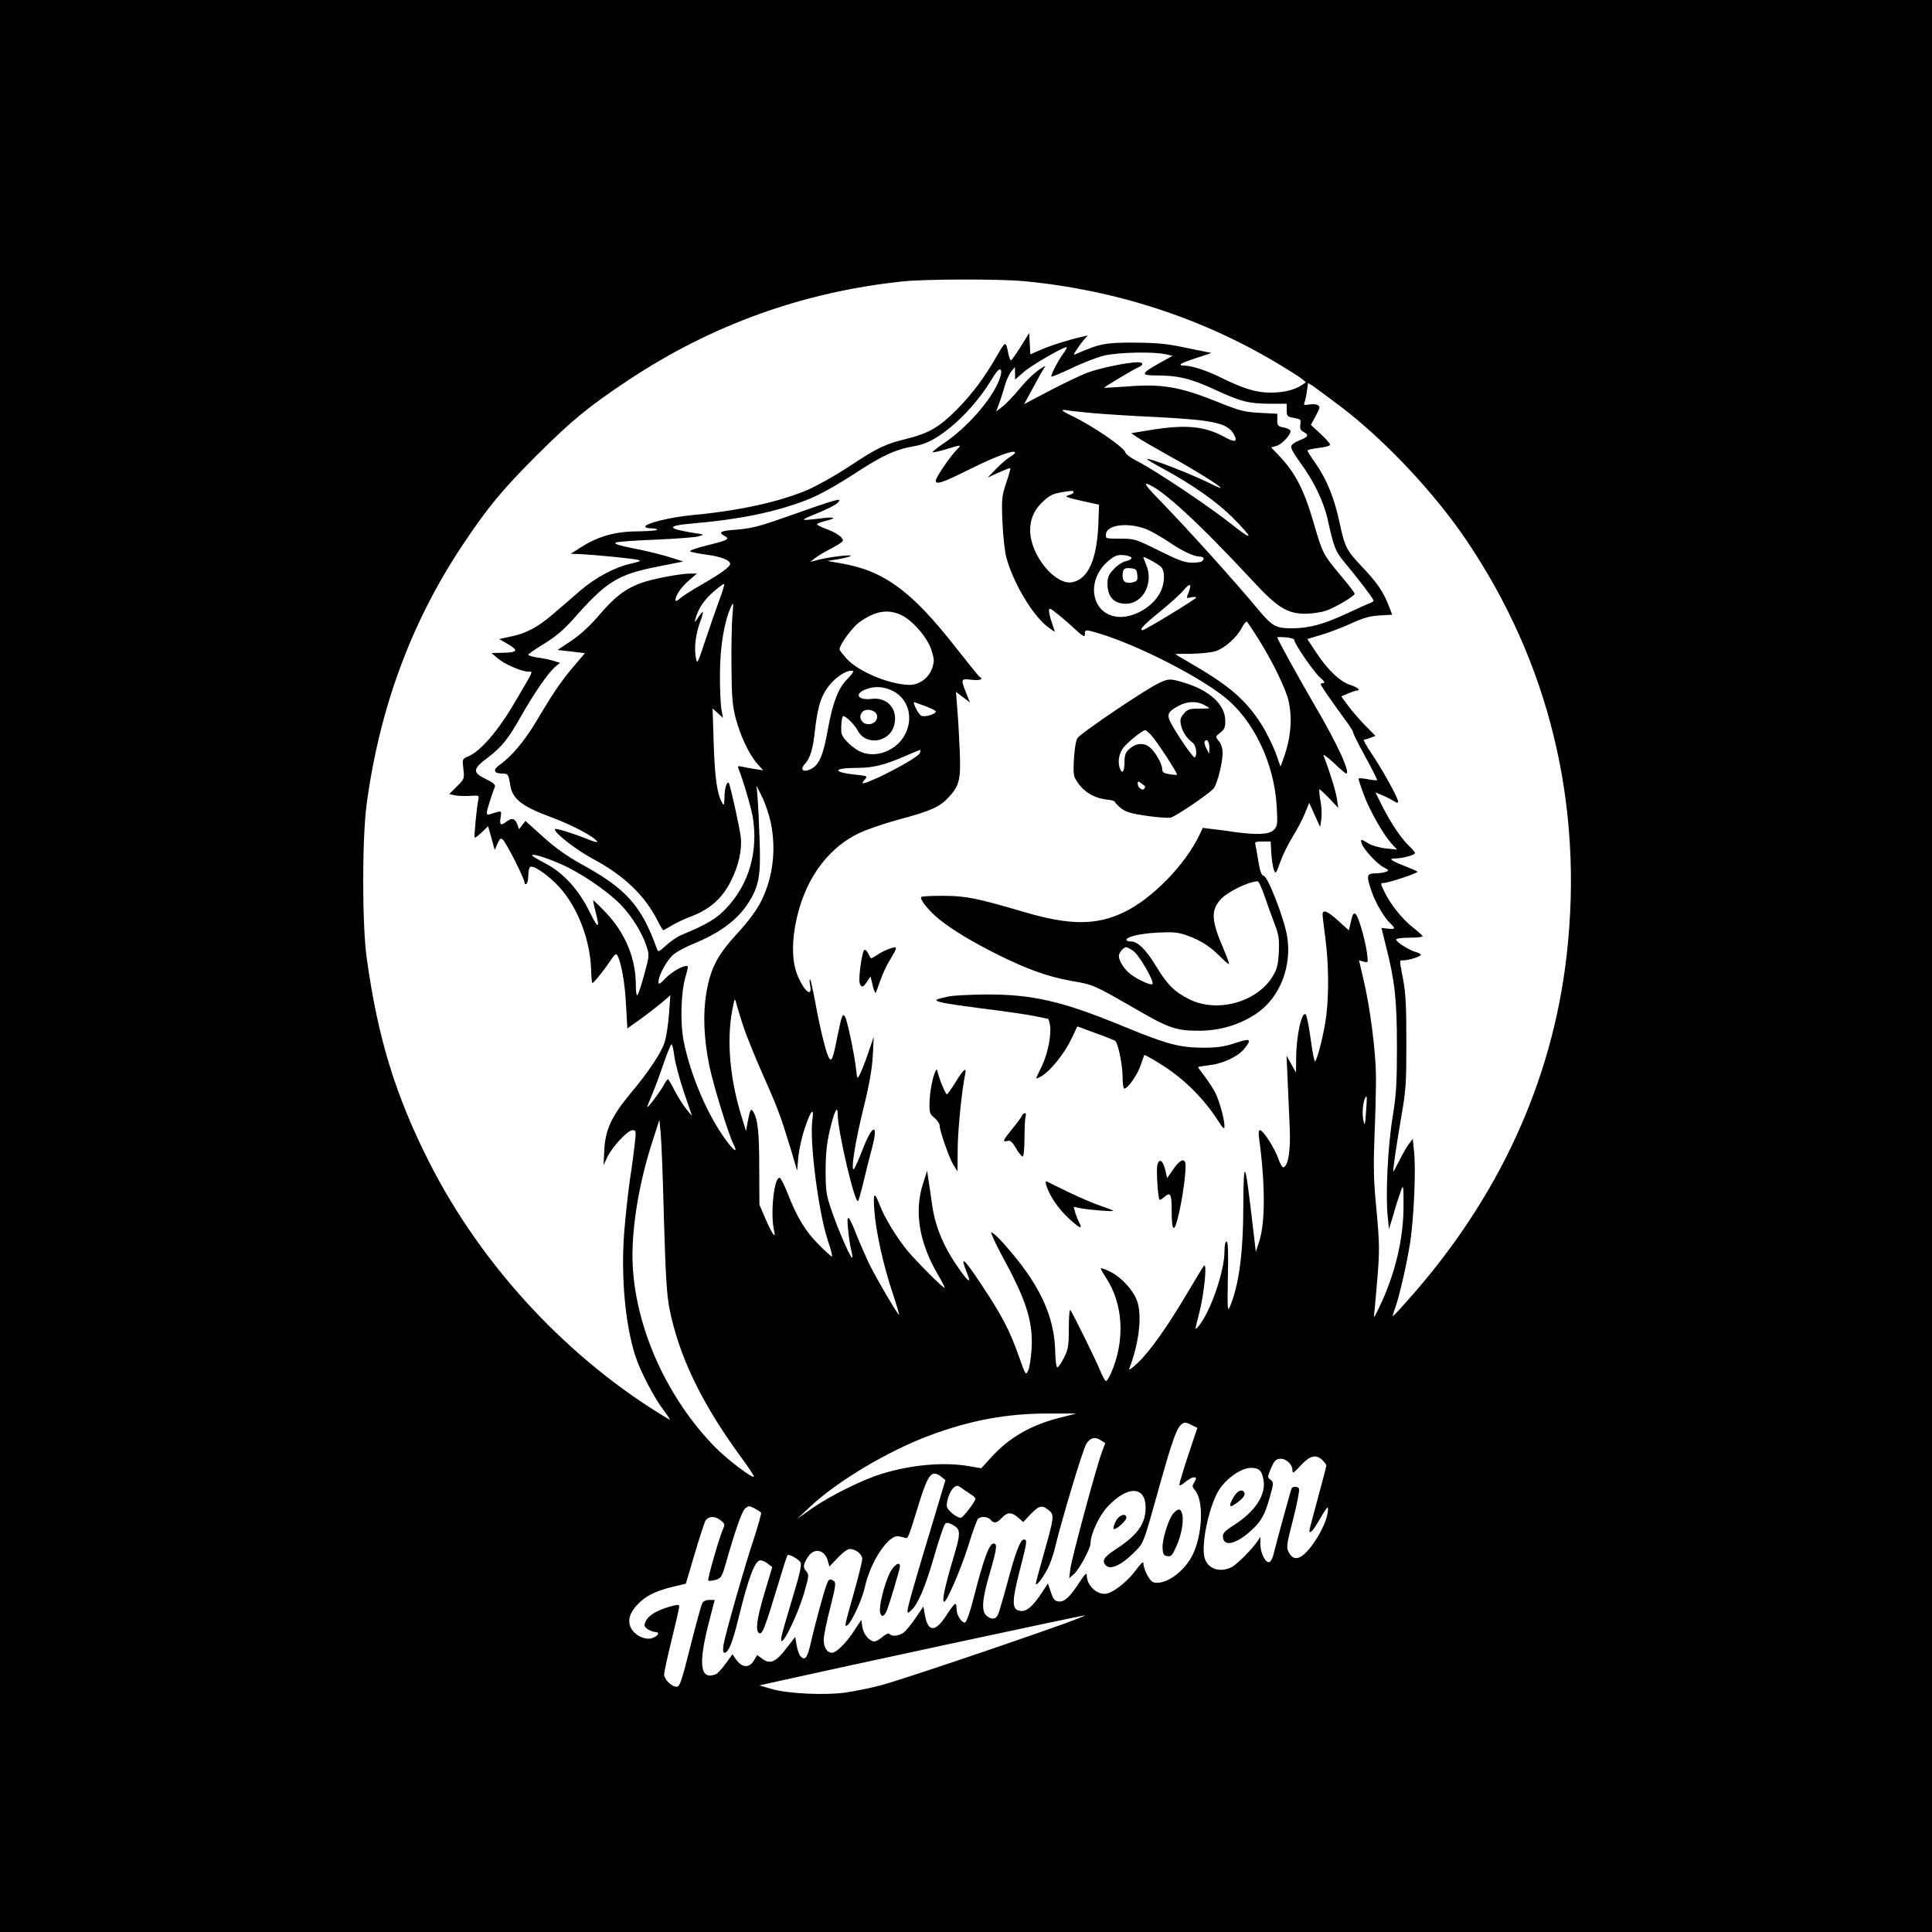 <?xml version="1.0" encoding="UTF-8" standalone="no"?>
<svg xmlns="http://www.w3.org/2000/svg" version="1.0" width="1024pt" height="1024pt" viewBox="0 0 1024 1024" preserveAspectRatio="xMidYMid meet">
  <g transform="translate(0,1024) scale(0.1,-0.1)" fill="#000000" stroke="none">
    <path d="M0 5120 l0 -5120 5120 0 5120 0 0 5120 0 5120 -5120 0 -5120 0 0 -5120z m5425 3630 c481 -45 943 -194 1346 -436 59 -35 117 -72 129 -82 l22 -18 -23 -16 c-42 -26 -96 -39 -167 -39 -73 0 -144 22 -257 78 -74 37 -154 64 -195 65 -44 1 -27 12 65 42 44 14 77 25 74 26 -3 0 -62 12 -130 26 -101 22 -152 27 -274 28 -153 1 -186 -5 -309 -59 -18 -8 -18 -7 0 21 10 16 27 39 38 52 l21 24 -30 -7 c-65 -14 -170 -47 -221 -70 l-53 -23 -3 56 -3 57 -45 -72 c-25 -40 -48 -73 -52 -73 -3 0 -9 15 -13 33 -14 72 -15 71 -60 -7 -66 -116 -132 -204 -214 -287 -95 -95 -147 -125 -267 -155 -115 -28 -157 -49 -312 -152 -66 -43 -159 -95 -206 -116 -153 -66 -368 -113 -616 -136 -113 -10 -250 -44 -250 -61 0 -5 13 -9 29 -9 17 0 32 -3 34 -7 3 -5 -41 -8 -96 -9 -122 0 -213 -25 -302 -81 l-60 -38 55 -2 c78 -4 270 -23 300 -30 21 -5 14 -9 -35 -20 -89 -20 -191 -75 -275 -148 -41 -36 -104 -90 -140 -121 -79 -68 -143 -102 -224 -118 l-60 -13 48 -28 c57 -33 48 -44 -34 -45 l-55 -1 35 -30 c36 -30 126 -69 161 -69 25 0 31 13 -71 -160 -89 -153 -183 -262 -248 -289 -32 -13 -32 -14 -26 -66 6 -51 6 -53 -34 -93 l-41 -41 34 -7 c19 -3 55 -4 80 -2 44 3 45 2 40 -22 -9 -44 -23 -195 -19 -199 2 -3 19 10 37 27 l34 33 18 -63 17 -63 15 33 c11 27 16 32 28 22 17 -14 115 -207 115 -227 0 -8 5 -11 10 -8 6 3 10 24 10 45 0 21 5 42 10 45 18 11 96 -43 155 -107 97 -108 162 -276 168 -435 1 -40 4 -73 7 -73 7 0 63 69 95 118 22 33 30 40 37 29 21 -39 40 -145 46 -260 l7 -128 70 50 c39 28 90 68 114 88 l44 38 -7 -98 c-4 -54 -14 -120 -22 -147 -17 -57 -84 -159 -186 -280 -96 -116 -130 -190 -135 -294 l-4 -81 20 42 c26 55 108 143 134 143 18 0 19 -5 12 -67 -4 -38 -15 -124 -26 -193 -10 -69 -24 -198 -31 -287 -17 -233 6 -483 59 -648 25 -80 101 -225 150 -289 24 -32 39 -55 31 -50 -529 313 -992 809 -1273 1364 -179 354 -272 656 -331 1080 -25 175 -25 631 -1 815 68 511 237 968 508 1375 135 202 208 291 393 476 188 187 274 258 486 399 443 294 929 469 1460 524 121 12 505 13 635 1z m212 -382 c-29 -39 -70 -118 -64 -124 2 -2 51 18 108 45 57 28 136 58 174 67 75 17 262 21 325 6 l35 -8 -67 -37 c-103 -58 -105 -67 -16 -67 113 0 182 -17 309 -76 139 -64 177 -73 292 -74 l87 0 0 -34 c0 -32 3 -35 38 -41 35 -6 38 -8 34 -35 -3 -21 1 -31 17 -39 30 -17 26 -26 -19 -44 -22 -8 -43 -22 -46 -31 -4 -10 14 -42 47 -87 71 -96 124 -206 145 -298 34 -154 42 -174 94 -236 71 -85 150 -189 150 -198 0 -4 -8 -10 -17 -13 -10 -3 -65 -28 -123 -55 -127 -59 -202 -79 -293 -79 -85 0 -104 11 -177 98 -126 152 -371 423 -514 571 -73 74 -94 101 -76 96 74 -22 274 -206 558 -512 134 -145 186 -177 286 -176 33 1 80 8 104 16 51 18 152 78 152 90 0 5 -34 49 -75 98 -92 110 -95 116 -140 270 -54 186 -99 273 -188 366 l-40 42 27 7 c28 7 76 57 76 79 0 7 -16 16 -35 19 -32 6 -35 10 -35 40 l0 33 -93 5 c-82 4 -107 11 -219 56 -206 83 -299 99 -493 83 -60 -4 -111 -7 -113 -6 -3 2 155 97 179 107 31 12 31 28 1 28 -56 0 -198 -30 -268 -55 -38 -15 -129 -58 -203 -97 l-133 -70 48 88 c26 49 52 95 58 103 9 12 8 13 -4 6 -41 -24 -80 -60 -130 -120 -30 -36 -70 -78 -88 -91 l-32 -25 14 38 c8 21 22 63 30 94 9 31 25 67 36 80 l19 24 1 -33 0 -34 46 40 c39 35 205 131 227 132 4 0 -3 -15 -16 -32z m-341 -142 c-41 -106 -172 -255 -299 -339 -32 -22 -56 -41 -54 -44 3 -2 35 5 72 16 84 26 84 26 53 -6 -38 -41 -108 -144 -108 -160 0 -24 33 -13 184 62 137 68 236 104 236 86 0 -4 -12 -14 -27 -23 -16 -9 -48 -37 -73 -63 l-45 -46 58 26 c32 15 60 25 62 24 2 -2 -8 -38 -22 -79 -23 -69 -25 -85 -20 -205 3 -72 12 -157 21 -190 36 -133 136 -302 216 -365 22 -17 40 -30 40 -27 0 2 -7 24 -15 47 -8 23 -15 51 -15 62 0 17 5 16 41 -13 22 -17 65 -54 95 -82 46 -42 54 -46 54 -28 0 26 2 26 84 1 200 -62 509 -219 652 -331 158 -124 268 -353 281 -585 5 -94 4 -103 -16 -123 -24 -24 -86 -27 -206 -11 -38 6 -93 13 -120 16 l-50 6 -18 -38 c-76 -159 -253 -340 -402 -410 -145 -69 -286 -69 -526 2 -256 75 -307 85 -427 86 -62 0 -116 -2 -119 -6 -11 -11 42 -76 97 -120 73 -58 172 -117 303 -183 160 -80 271 -120 396 -142 119 -21 113 -18 351 -155 165 -95 206 -109 320 -109 112 -1 218 30 308 90 124 83 191 249 164 411 -15 92 -101 314 -123 319 -13 4 -20 23 -29 76 -6 40 -14 80 -16 90 -5 14 1 17 38 17 l43 0 3 -60 c2 -34 8 -73 13 -88 10 -26 12 -25 36 43 14 38 44 98 66 133 22 35 50 89 63 120 l23 57 29 -64 29 -64 6 40 c4 22 2 66 -4 98 -6 31 -8 59 -6 61 2 2 25 -19 52 -47 l48 -51 -7 49 c-6 40 -41 153 -71 228 -5 11 19 -6 53 -37 33 -32 64 -58 67 -58 25 0 -46 156 -160 350 -82 140 -205 362 -205 372 0 2 20 2 45 0 25 -2 45 -8 45 -14 0 -19 102 -168 136 -198 22 -19 29 -30 19 -30 -8 0 -15 -3 -15 -6 0 -7 51 -81 119 -174 31 -41 55 -78 53 -82 -1 -4 28 -62 64 -128 37 -67 65 -123 63 -125 -2 -2 -24 0 -49 5 -25 5 -47 6 -49 4 -2 -2 11 -42 29 -90 35 -91 104 -210 148 -258 l27 -29 -58 6 c-32 3 -74 15 -93 26 -43 26 -43 26 -37 1 8 -29 80 -108 117 -127 28 -15 29 -17 11 -24 -11 -4 -37 -8 -57 -8 -45 -1 -47 -11 -18 -96 21 -62 68 -141 100 -170 28 -26 25 -32 -14 -27 l-34 4 23 -93 c48 -187 59 -289 59 -534 0 -193 -3 -253 -22 -370 -26 -154 -39 -420 -27 -531 l7 -69 24 80 c12 44 30 98 38 120 14 39 15 39 15 -73 1 -175 -45 -369 -130 -543 -26 -55 -30 -59 -25 -29 2 19 10 105 17 192 11 138 11 178 -5 351 -16 160 -17 231 -11 394 5 109 8 252 8 318 -1 132 -32 374 -68 521 l-22 94 25 -7 c24 -6 24 -6 17 48 -11 77 -48 202 -62 206 -11 4 -15 -4 -27 -60 l-7 -28 -55 50 c-58 53 -84 63 -84 34 0 -10 7 -67 15 -128 17 -130 19 -287 5 -405 -11 -90 -47 -237 -60 -245 -4 -2 -14 50 -23 117 -9 67 -21 126 -26 131 -21 21 -51 -113 -51 -232 l-1 -76 -25 45 -25 45 6 -135 c3 -74 8 -187 11 -250 5 -117 -8 -199 -33 -207 -6 -2 -18 18 -27 44 -18 55 -81 153 -98 153 -7 0 -9 -15 -4 -47 32 -235 33 -443 0 -543 l-18 -55 -8 70 c-32 273 -41 342 -49 355 -5 9 -9 -56 -9 -161 0 -267 -22 -438 -72 -556 -12 -28 -13 -8 -10 158 3 135 1 189 -7 189 -7 0 -11 -21 -11 -53 0 -106 -75 -322 -138 -397 -20 -24 -20 -22 4 70 27 105 44 276 24 250 -6 -8 -43 -69 -82 -135 -108 -183 -201 -314 -264 -375 -31 -30 -53 -46 -49 -35 50 130 68 269 45 350 -16 58 -82 133 -144 164 -26 13 -49 21 -51 19 -2 -2 9 -23 25 -47 93 -138 105 -332 30 -506 -11 -25 -23 -45 -28 -45 -4 0 -19 26 -32 58 -22 55 -140 294 -157 319 -4 6 -8 -37 -8 -95 0 -94 -3 -113 -25 -157 -14 -27 -29 -50 -35 -52 -6 -2 -11 31 -12 81 -4 194 -85 365 -275 577 -31 35 -60 60 -64 57 -3 -4 25 -65 63 -135 123 -226 158 -337 151 -478 -3 -49 -11 -103 -18 -118 -13 -28 -14 -27 -50 75 -49 139 -90 217 -204 388 -90 136 -110 150 -70 51 21 -51 10 -49 -30 6 -91 126 -137 231 -156 359 -5 38 -13 94 -18 124 l-8 55 -22 -69 c-47 -146 -21 -309 77 -478 23 -39 40 -72 38 -74 -5 -5 -148 138 -198 198 -55 67 -120 173 -145 238 -30 78 -37 72 -30 -25 9 -115 47 -288 96 -435 21 -63 37 -116 35 -118 -5 -5 -125 201 -161 275 -18 40 -48 107 -65 150 -42 108 -53 114 -44 28 3 -38 11 -87 16 -109 6 -21 8 -40 6 -42 -7 -7 -75 148 -109 249 -29 84 -32 103 -32 212 0 87 6 146 22 214 23 100 42 138 42 85 0 -89 91 -476 108 -460 3 4 16 48 28 99 12 51 32 131 45 179 38 140 3 133 -51 -10 -19 -48 -38 -91 -43 -97 -20 -21 4 135 48 315 33 132 47 214 51 285 l5 100 -30 -88 c-17 -49 -37 -100 -45 -114 -12 -24 -13 -23 -19 34 -8 72 -46 255 -58 274 -13 21 -17 9 -40 -101 -24 -124 -32 -142 -47 -114 -15 29 -48 163 -71 293 -12 63 -24 117 -27 120 -4 3 -4 -11 0 -31 12 -65 -27 -38 -63 43 -30 67 -36 158 -17 268 40 231 163 411 339 495 40 19 132 51 206 71 173 46 222 68 269 119 59 64 66 97 58 261 -3 77 -9 176 -13 219 l-6 79 37 -28 37 -28 -21 52 c-28 73 -28 75 30 68 45 -5 65 3 41 17 -5 3 -63 75 -128 158 -232 296 -378 403 -604 442 l-74 13 50 8 c28 4 59 12 70 16 29 13 -99 -1 -160 -16 l-50 -13 25 20 c14 11 51 33 82 49 31 16 60 34 64 40 9 16 -30 45 -88 66 -27 10 -48 21 -48 24 0 4 21 12 46 18 68 17 47 24 -37 12 -40 -5 -75 -8 -78 -6 -2 3 13 12 35 20 79 31 135 59 146 72 22 27 8 23 -319 -92 -100 -35 -151 -47 -217 -52 -88 -6 -102 -14 -65 -34 30 -16 15 -23 -99 -51 -50 -12 -88 -26 -84 -30 4 -4 43 -12 87 -18 73 -9 125 -29 125 -48 0 -16 -47 -50 -145 -107 -55 -31 -110 -66 -122 -78 -14 -12 -23 -15 -23 -8 0 25 31 70 72 105 l42 36 -35 0 c-54 0 -206 -29 -264 -51 -83 -31 -137 -73 -219 -169 -49 -57 -102 -106 -149 -137 l-72 -48 72 -8 73 -9 -55 -65 c-68 -79 -113 -145 -200 -292 -64 -108 -134 -191 -199 -237 -35 -24 -28 -44 15 -44 32 0 34 -3 44 -64 12 -71 62 -110 213 -166 116 -43 231 -104 248 -131 3 -5 -19 0 -48 12 -76 31 -170 60 -176 55 -13 -13 106 -107 197 -156 167 -89 277 -194 345 -327 14 -29 29 -53 31 -53 3 0 22 10 43 23 20 13 70 37 111 52 96 38 160 95 205 185 42 84 60 167 52 235 -6 51 -56 276 -63 285 -10 12 -23 -30 -23 -75 -1 -41 -3 -47 -12 -31 -27 48 -39 130 -45 311 l-6 190 28 -25 27 -25 -9 50 c-4 28 -8 113 -7 190 1 141 23 272 59 350 13 27 13 23 7 -50 -4 -44 -6 -165 -5 -270 1 -157 5 -204 22 -270 25 -96 71 -193 115 -243 l31 -35 -45 7 c-25 4 -56 10 -69 13 -18 4 -22 2 -18 -8 25 -61 68 -208 77 -260 29 -182 -19 -352 -137 -479 -53 -58 -103 -88 -240 -145 -23 -9 -60 -35 -83 -56 -35 -32 -42 -36 -47 -21 -83 231 -161 320 -400 451 -77 43 -140 87 -205 146 l-93 84 -17 -22 -17 -22 -10 28 c-12 30 -28 34 -57 12 -30 -23 -37 -18 -31 21 6 34 5 36 -18 30 -13 -3 -30 -9 -39 -12 -10 -4 -16 -1 -16 8 0 13 25 92 43 138 4 11 -9 22 -46 40 -74 36 -73 54 9 115 74 56 109 100 179 225 63 111 141 225 176 254 l27 23 -36 11 c-20 6 -58 14 -84 17 -27 4 -48 11 -48 15 0 4 38 30 84 58 60 37 104 74 153 129 178 202 235 238 454 281 l131 26 -73 23 c-41 13 -126 34 -189 46 -84 17 -109 25 -95 32 11 4 108 11 215 15 107 5 209 12 225 18 29 9 29 9 -20 16 -27 4 -68 12 -89 17 -54 15 -32 25 69 34 259 22 456 63 623 130 55 22 150 75 242 135 146 96 219 129 315 145 61 10 113 37 185 94 81 64 169 165 222 254 28 46 44 65 51 58 7 -7 4 -25 -7 -55z m1809 -140 c234 -178 494 -454 665 -706 441 -651 624 -1405 534 -2200 -76 -673 -362 -1293 -842 -1831 -42 -48 -78 -86 -80 -85 -1 2 5 23 14 47 23 67 61 232 79 349 19 130 30 382 20 474 l-7 70 -19 -25 c-11 -13 -33 -52 -50 -86 -18 -35 -33 -63 -34 -63 -4 0 16 138 41 285 26 145 28 183 28 400 0 185 -3 261 -17 333 -21 111 -21 102 1 102 28 0 92 20 92 29 0 5 -12 12 -26 15 -33 9 -104 53 -104 66 0 6 31 10 70 10 39 0 70 3 70 8 -1 4 -24 25 -52 47 -55 44 -114 116 -147 182 -25 49 -25 53 -8 53 26 0 187 54 180 60 -4 4 -35 17 -68 30 -74 29 -88 40 -50 40 38 0 105 18 105 29 0 4 -14 20 -31 37 -42 39 -98 123 -143 212 l-36 72 37 -15 c21 -9 48 -23 61 -31 17 -11 22 -11 22 -2 0 20 -86 174 -141 255 -27 40 -45 73 -40 73 5 0 21 4 36 10 l25 10 -58 59 c-32 33 -72 80 -90 105 l-33 45 37 16 c20 8 40 15 45 15 24 0 4 18 -32 29 -54 16 -121 79 -181 170 l-49 74 73 22 c40 11 111 39 158 60 65 30 101 40 152 43 l67 4 -20 52 c-28 71 -61 119 -139 201 -84 89 -92 105 -120 235 -27 128 -67 227 -125 311 -25 35 -45 67 -45 71 0 4 27 10 60 14 33 4 60 11 60 17 0 6 -23 32 -51 58 l-51 47 26 48 c23 43 24 49 10 57 -9 5 -30 6 -46 3 -25 -5 -29 -3 -24 11 4 9 10 37 13 60 l6 43 26 -16 c14 -10 80 -58 146 -108z m-1310 -36 c61 -5 207 -15 325 -20 314 -16 386 -32 420 -92 22 -40 6 -45 -48 -15 -107 58 -201 68 -387 39 l-109 -18 29 -20 c17 -12 93 -56 170 -99 135 -74 275 -162 275 -171 0 -2 -19 5 -42 17 -104 53 -348 148 -348 135 0 -2 39 -26 88 -52 151 -82 282 -174 364 -256 115 -116 113 -130 -4 -37 -115 92 -399 282 -495 332 -35 17 -66 39 -68 49 -10 29 -170 139 -286 195 -55 26 -62 35 -21 28 15 -3 77 -9 137 -15z m-105 -419 c0 -5 -12 -12 -27 -16 -23 -6 -12 -11 67 -29 l95 -21 -3 -90 c-6 -196 -53 -305 -139 -321 -91 -17 -222 144 -223 274 0 64 24 116 75 160 34 30 48 36 105 45 45 7 50 7 50 -2z m396 -200 c25 -12 74 -40 107 -62 71 -49 133 -78 165 -79 24 0 29 -14 10 -26 -6 -4 -31 -7 -55 -6 -34 0 -75 16 -171 64 -123 61 -129 63 -205 63 -77 0 -78 0 -75 25 6 52 128 63 224 21z m-89 -147 c2 -6 -10 -14 -28 -18 -18 -3 -47 -22 -65 -42 -29 -30 -34 -43 -34 -82 1 -66 35 -102 97 -102 91 0 149 109 108 207 -8 19 -15 37 -15 39 0 8 78 -35 94 -51 22 -22 20 -87 -4 -134 -37 -73 -129 -130 -210 -131 -153 0 -194 191 -63 299 31 26 46 31 77 29 22 -2 41 -8 43 -14z m31 -91 c3 -28 -1 -33 -22 -39 -38 -9 -56 2 -56 34 0 37 8 44 45 40 26 -3 30 -7 33 -35z m-2216 -135 c-17 -46 -50 -141 -74 -213 -42 -127 -43 -128 -50 -90 -10 52 0 128 23 189 22 60 19 68 -10 24 -19 -28 -21 -29 -15 -8 14 53 45 100 96 144 28 25 54 43 56 41 3 -3 -9 -42 -26 -87z m2495 65 c-2 -10 -8 -27 -13 -37 -6 -17 -4 -18 19 -12 15 3 27 3 27 -1 0 -8 -272 -173 -284 -173 -21 0 6 29 93 99 54 44 109 94 122 110 27 34 44 40 36 14z m-1532 -142 c60 -27 141 -120 162 -187 15 -49 16 -59 3 -97 -18 -51 -68 -87 -119 -87 -105 1 -271 70 -334 139 -20 23 -37 44 -37 49 0 26 68 118 106 145 83 59 149 70 219 38z m1900 -136 c69 -110 139 -254 154 -317 22 -94 13 -200 -26 -307 l-16 -44 -27 76 c-16 41 -49 108 -75 149 -84 131 -172 206 -382 327 -40 23 -73 43 -73 44 0 1 39 2 88 2 48 1 104 7 126 14 49 17 112 73 138 124 11 22 23 35 28 31 4 -5 34 -49 65 -99z m-2184 -204 c-48 -48 -77 -123 -103 -266 -24 -137 -46 -188 -88 -210 -43 -22 -63 -5 -33 27 28 32 42 77 53 182 15 130 35 189 87 247 40 44 95 73 115 62 4 -2 -10 -21 -31 -42z m235 -60 c83 -38 116 -134 76 -223 -37 -85 -139 -134 -223 -109 -51 15 -119 78 -120 112 -2 34 2 73 8 82 7 11 61 -41 79 -75 43 -82 168 -64 193 27 23 84 -34 151 -118 141 -70 -9 -96 23 -38 48 45 20 95 19 143 -3z m182 -85 c29 -11 52 -23 52 -27 0 -15 -62 -32 -78 -22 -17 10 -49 78 -35 71 5 -1 32 -12 61 -22z m-264 -38 c14 -23 -3 -52 -33 -56 -42 -6 -67 38 -39 66 17 17 58 11 72 -10z m231 -210 c-7 -17 -119 -82 -227 -132 -79 -35 -90 -36 -63 -6 14 16 11 18 -50 24 -125 13 -122 36 5 36 88 0 147 15 256 62 43 19 80 34 82 33 1 -1 0 -9 -3 -17z m-790 -366 c30 -146 12 -293 -51 -419 -24 -48 -67 -106 -126 -170 -106 -116 -141 -182 -164 -314 -19 -112 -14 -242 16 -390 21 -100 101 -362 127 -412 26 -52 5 -40 -40 21 -97 132 -187 342 -223 522 -20 99 -15 263 10 345 8 27 13 51 11 53 -11 12 -81 -25 -116 -61 -31 -33 -39 -37 -39 -22 0 37 48 122 83 149 19 14 63 38 98 52 145 59 238 128 297 221 55 87 65 145 58 332 -3 91 -8 193 -11 226 l-5 60 30 -60 c16 -33 36 -93 45 -133z m-1114 -221 c104 -45 245 -141 316 -213 60 -61 115 -149 139 -221 16 -49 16 -52 -11 -151 -15 -56 -32 -105 -36 -110 -5 -6 -9 17 -9 52 0 142 -54 273 -157 383 -36 38 -67 68 -69 67 -1 -2 4 -28 12 -58 25 -96 15 -97 -30 -5 -58 119 -140 209 -236 259 -38 20 -70 39 -70 42 0 11 68 -9 151 -45z m3731 -169 c14 -42 38 -108 53 -147 23 -61 26 -81 23 -152 -4 -69 -9 -89 -34 -130 -84 -136 -295 -193 -441 -119 -77 38 -117 78 -173 171 -56 92 -99 135 -136 135 -13 0 -24 4 -24 8 0 17 71 34 165 39 85 4 109 2 159 -16 68 -24 120 -57 175 -113 21 -21 41 -38 44 -38 4 0 -9 36 -28 80 -64 149 -68 202 -18 260 33 40 145 96 198 99 6 1 22 -34 37 -77z m-697 -291 c30 -18 115 -164 103 -177 -8 -8 -77 23 -115 52 -34 26 -63 71 -63 98 0 15 26 46 38 46 4 0 21 -8 37 -19z m-2067 -396 c14 -44 62 -163 107 -265 81 -182 94 -219 152 -410 l28 -95 6 72 c4 39 19 108 34 152 31 94 51 118 41 48 -17 -111 32 -494 82 -643 16 -46 25 -84 21 -84 -3 0 -36 29 -71 65 -69 69 -113 141 -163 269 -17 44 -36 81 -42 83 -29 10 -51 -184 -31 -275 12 -53 -7 -28 -44 56 l-33 77 -1 200 c0 189 -8 255 -33 295 -12 17 -15 10 -29 -60 l-8 -45 -23 75 c-62 199 -80 400 -51 560 14 73 14 74 23 40 5 -19 21 -71 35 -115z m-364 -163 c4 -32 26 -116 50 -188 l44 -129 -29 35 c-16 19 -44 63 -62 97 -17 35 -34 63 -37 63 -3 0 -15 -17 -26 -38 -22 -38 -84 -119 -84 -110 0 3 11 30 23 59 13 30 41 104 62 166 21 62 41 110 45 108 4 -3 10 -31 14 -63z m3666 -297 c-5 -72 -7 -76 -14 -42 -8 34 -2 100 11 120 9 14 9 5 3 -78z m-3721 -570 c9 -304 15 -399 30 -475 49 -245 169 -495 367 -767 47 -63 83 -118 80 -120 -9 -9 -140 90 -204 155 -251 255 -418 618 -438 955 -11 181 28 432 103 664 l38 118 7 -75 c4 -41 12 -246 17 -455z m2095 -1050 c-153 -39 -269 -107 -363 -212 l-50 -55 -64 11 c-132 23 -306 8 -462 -40 -101 -30 -277 -118 -370 -183 l-80 -56 70 65 c142 134 414 296 635 378 213 79 406 115 620 115 l155 0 -91 -23z m704 -39 l28 -14 -48 -144 c-26 -78 -47 -149 -47 -156 -1 -9 11 -4 30 12 17 14 37 26 45 26 17 0 17 -5 2 -30 -10 -15 -9 -22 5 -38 47 -51 42 -230 -10 -339 -44 -94 -149 -168 -211 -149 -20 7 -52 70 -52 103 0 9 -17 -8 -39 -38 -39 -54 -106 -110 -149 -124 -50 -15 -112 37 -112 96 0 16 -10 6 -39 -38 -51 -78 -79 -105 -111 -101 -20 2 -28 12 -40 49 l-16 46 -39 -59 c-45 -66 -76 -91 -108 -86 -44 6 -45 47 -4 207 42 163 43 171 23 171 -18 0 -45 -71 -90 -241 -20 -74 -41 -144 -46 -156 -11 -27 -36 -29 -62 -6 -27 24 -23 85 17 222 40 136 43 164 18 159 -21 -4 -51 -87 -98 -270 -24 -95 -43 -148 -51 -148 -19 0 -44 41 -44 72 0 16 -3 28 -7 27 -5 0 -26 -28 -48 -62 -58 -90 -97 -88 -113 4 l-8 44 -42 -62 c-23 -34 -52 -69 -64 -77 -26 -18 -64 -21 -73 -6 -4 6 -18 0 -37 -15 -16 -14 -35 -25 -43 -25 -26 0 -58 37 -64 75 l-6 39 -35 -53 c-41 -65 -97 -121 -120 -121 -27 0 -45 29 -44 72 1 21 16 97 35 169 28 111 31 132 18 140 -21 13 -26 11 -37 -18 -15 -36 -66 -227 -87 -320 -17 -73 -30 -88 -54 -59 -6 8 -15 33 -19 57 l-7 43 -46 -59 c-55 -73 -87 -88 -127 -58 l-29 21 -17 -29 c-26 -43 -65 -39 -98 10 l-16 23 -36 -50 c-20 -27 -43 -53 -52 -56 -82 -32 -94 48 -40 262 l34 132 -29 0 c-17 0 -32 -7 -37 -17 -5 -10 -34 -114 -63 -230 -47 -187 -56 -213 -73 -213 -27 0 -66 39 -66 65 0 12 18 95 40 184 22 89 40 168 40 176 0 12 -8 11 -52 -1 -69 -20 -112 -47 -126 -78 -10 -22 -8 -27 11 -41 12 -8 30 -15 40 -15 26 0 16 -22 -15 -32 -37 -13 -93 13 -113 52 -21 40 -8 83 37 129 42 43 93 68 181 90 l72 17 46 155 c25 85 51 164 57 177 16 27 51 29 83 3 20 -16 22 -22 12 -43 -20 -44 -85 -270 -79 -275 3 -3 20 -2 38 3 29 9 34 16 51 74 52 183 88 288 106 304 18 16 22 16 49 2 17 -9 33 -19 36 -24 2 -4 -14 -61 -35 -127 -49 -145 -154 -513 -164 -572 -4 -28 -3 -43 4 -43 22 0 43 51 76 186 52 213 87 304 115 304 10 0 28 -8 40 -18 l23 -18 -42 -141 c-41 -136 -49 -202 -25 -210 15 -5 31 37 94 246 27 90 51 166 54 168 7 8 58 -20 69 -38 7 -12 -4 -63 -43 -190 -29 -96 -55 -187 -58 -203 -16 -92 82 98 122 238 23 80 24 91 11 106 -20 22 -19 36 6 76 32 53 91 42 107 -20 l8 -29 44 46 c25 27 52 47 64 47 32 0 66 -28 66 -53 0 -12 -20 -94 -45 -182 -49 -173 -50 -179 -35 -170 23 14 79 136 94 203 30 136 126 281 180 269 11 -2 27 -6 35 -8 14 -4 15 -2 75 193 46 147 66 170 116 130 l21 -17 -66 -220 c-93 -306 -135 -454 -135 -472 0 -14 2 -14 19 1 36 33 74 121 121 283 26 90 53 170 59 176 8 8 18 7 37 -3 48 -26 48 -40 4 -188 -41 -137 -59 -222 -46 -222 14 0 88 170 127 294 22 72 46 137 51 144 14 17 53 15 68 -3 18 -21 33 -19 60 10 29 31 51 32 86 2 l27 -24 42 44 c44 45 59 48 98 15 25 -22 22 -41 -28 -218 -25 -87 -45 -163 -45 -168 1 -17 40 34 65 84 12 25 28 70 35 100 33 141 152 538 169 560 23 31 45 36 76 16 l23 -15 -18 -48 c-29 -77 -160 -563 -167 -618 l-6 -50 27 24 c28 27 86 134 86 161 0 49 46 148 92 196 107 113 202 108 200 -11 -2 -84 -44 -142 -159 -217 -64 -41 -77 -64 -48 -88 24 -20 81 7 140 66 59 59 49 31 145 374 59 210 85 284 106 305 19 19 28 19 62 1z m692 -186 c11 -11 20 -23 20 -27 0 -5 -20 -82 -45 -173 -25 -91 -45 -168 -45 -172 0 -22 20 -1 53 57 21 36 40 65 43 65 4 0 3 -17 -1 -37 -9 -52 -60 -144 -105 -193 -44 -48 -76 -51 -99 -8 -14 25 -13 38 23 177 21 82 35 155 31 161 -7 12 -32 13 -39 2 -4 -7 -66 -233 -96 -349 -6 -26 -17 -43 -25 -43 -21 0 -45 52 -45 97 l0 37 -16 -24 c-28 -41 -107 -121 -136 -136 -62 -32 -129 -9 -144 51 -19 75 27 285 80 363 42 61 117 112 166 112 42 0 57 -13 66 -59 16 -80 -39 -168 -151 -241 -57 -37 -66 -47 -63 -69 6 -50 70 -35 148 36 54 48 74 84 100 177 21 76 21 80 4 93 -17 12 -17 15 2 60 16 38 25 49 46 51 32 4 68 -28 68 -60 0 -20 6 -17 44 25 49 53 82 61 116 27z m-1868 -178 c16 -9 28 -21 28 -25 0 -14 -61 -95 -76 -101 -14 -5 -59 27 -73 52 -11 21 12 92 36 109 14 11 21 10 37 -2 12 -9 33 -23 48 -33z m498 -688 c-330 -118 -890 -306 -977 -328 -54 -14 -136 -30 -182 -37 -110 -15 -305 -6 -391 19 l-65 19 71 16 c326 73 1635 355 1654 355 8 1 -41 -19 -110 -44z"></path>
    <path d="M6145 6621 c-67 -30 -419 -268 -434 -293 -9 -14 -16 -59 -19 -113 -4 -87 -3 -91 26 -131 34 -46 86 -75 149 -82 24 -2 43 -8 43 -13 0 -4 15 -19 33 -34 27 -20 56 -28 140 -40 58 -8 114 -12 124 -8 39 15 213 134 227 156 20 30 46 136 46 185 0 24 -7 49 -19 63 -20 24 -20 24 7 46 23 18 27 29 26 67 -2 81 -82 156 -213 196 -77 24 -86 24 -136 1z m235 -116 c17 -9 30 -17 30 -18 0 -2 -25 -3 -56 -3 -49 0 -60 -3 -79 -26 -19 -23 -22 -33 -15 -63 8 -36 30 -68 63 -93 17 -13 24 -67 9 -76 -9 -5 -109 144 -133 196 -14 33 -4 50 50 78 44 23 92 25 131 5z m-278 -162 c30 -32 141 -203 136 -209 -2 -2 -21 -1 -41 3 -28 4 -37 10 -37 25 0 29 -37 94 -67 118 -33 26 -75 21 -110 -12 -18 -17 -23 -32 -23 -70 0 -47 -12 -63 -24 -32 -14 37 -5 83 21 115 27 31 99 89 113 89 3 0 18 -12 32 -27z m308 -66 l-1 -32 -15 28 c-8 15 -12 32 -9 37 11 18 25 -1 25 -33z m-341 -204 c1 -1 0 -7 -4 -13 -9 -14 -35 6 -35 27 0 13 3 13 18 2 9 -7 19 -14 21 -16z"></path>
    <path d="M4705 5208 c-16 -6 -43 -20 -58 -31 -16 -10 -30 -18 -31 -16 -2 2 -9 15 -16 28 -6 13 -16 19 -20 15 -12 -13 -30 -146 -24 -172 8 -29 18 -28 40 6 l18 27 12 -50 c6 -27 14 -43 17 -35 31 89 45 123 74 172 44 75 44 76 -12 56z"></path>
    <path d="M5030 4959 c-25 -5 -52 -12 -60 -15 -28 -11 24 -22 234 -49 114 -14 238 -32 277 -40 39 -8 72 -15 74 -15 2 0 7 -15 10 -32 9 -49 -11 -152 -42 -216 -15 -31 -29 -61 -31 -66 -3 -5 10 0 28 10 47 27 123 122 159 198 l31 66 97 -36 c54 -19 101 -38 105 -42 15 -15 38 -129 38 -189 0 -35 4 -63 9 -63 19 0 71 75 87 125 9 27 18 51 19 53 2 2 36 -17 77 -42 125 -76 231 -179 310 -300 31 -48 38 -55 38 -35 0 37 -27 134 -49 178 -11 21 -36 59 -55 85 -20 25 -36 48 -36 50 0 2 26 6 58 10 72 8 150 44 185 85 45 54 36 60 -45 33 -57 -19 -94 -25 -168 -25 -127 0 -194 18 -423 112 -327 135 -486 172 -738 170 -79 -1 -164 -5 -189 -10z"></path>
    <path d="M4946 4528 c-9 -32 -18 -87 -19 -124 -2 -60 0 -68 26 -89 15 -13 27 -31 27 -39 0 -28 50 -171 72 -208 l23 -37 1 122 c1 103 22 311 40 395 8 39 -10 24 -51 -43 -22 -36 -43 -65 -46 -65 -8 0 -43 87 -51 125 -3 14 -10 2 -22 -37z"></path>
    <path d="M5417 4327 c-2 -6 -25 -38 -51 -69 -51 -63 -55 -73 -26 -65 15 4 25 -5 45 -39 14 -24 30 -44 35 -44 6 0 10 43 10 99 0 55 3 106 6 115 3 9 2 16 -4 16 -5 0 -12 -6 -15 -13z"></path>
    <path d="M6134 4065 c-6 -26 3 -175 12 -184 2 -2 12 3 22 12 35 32 42 21 42 -65 0 -123 14 -128 39 -17 23 100 41 246 33 267 -8 24 -31 11 -63 -35 l-33 -47 -10 44 c-13 51 -32 63 -42 25z"></path>
    <path d="M5545 3959 c17 -56 63 -124 118 -175 60 -56 78 -63 57 -23 -7 12 -16 35 -21 52 l-8 30 37 -7 c57 -10 178 -19 172 -13 -3 3 -34 15 -70 27 -36 12 -112 45 -170 73 -58 29 -109 53 -114 56 -4 2 -5 -7 -1 -20z"></path>
    <path d="M6221 2221 c-26 -26 -63 -143 -59 -188 2 -31 7 -39 26 -41 19 -3 26 5 46 50 28 60 41 135 32 173 -8 30 -19 32 -45 6z"></path>
    <path d="M5915 2179 c-9 -17 -15 -35 -13 -41 5 -14 68 40 68 58 0 27 -39 15 -55 -17z"></path>
    <path d="M4716 1903 c-30 -62 -59 -179 -51 -210 7 -28 22 -22 37 15 16 43 68 216 68 230 0 29 -32 8 -54 -35z"></path>
    <path d="M6540 2308 c-29 -48 -26 -64 8 -39 39 27 55 48 47 61 -12 19 -35 10 -55 -22z"></path>
  </g>
</svg>
